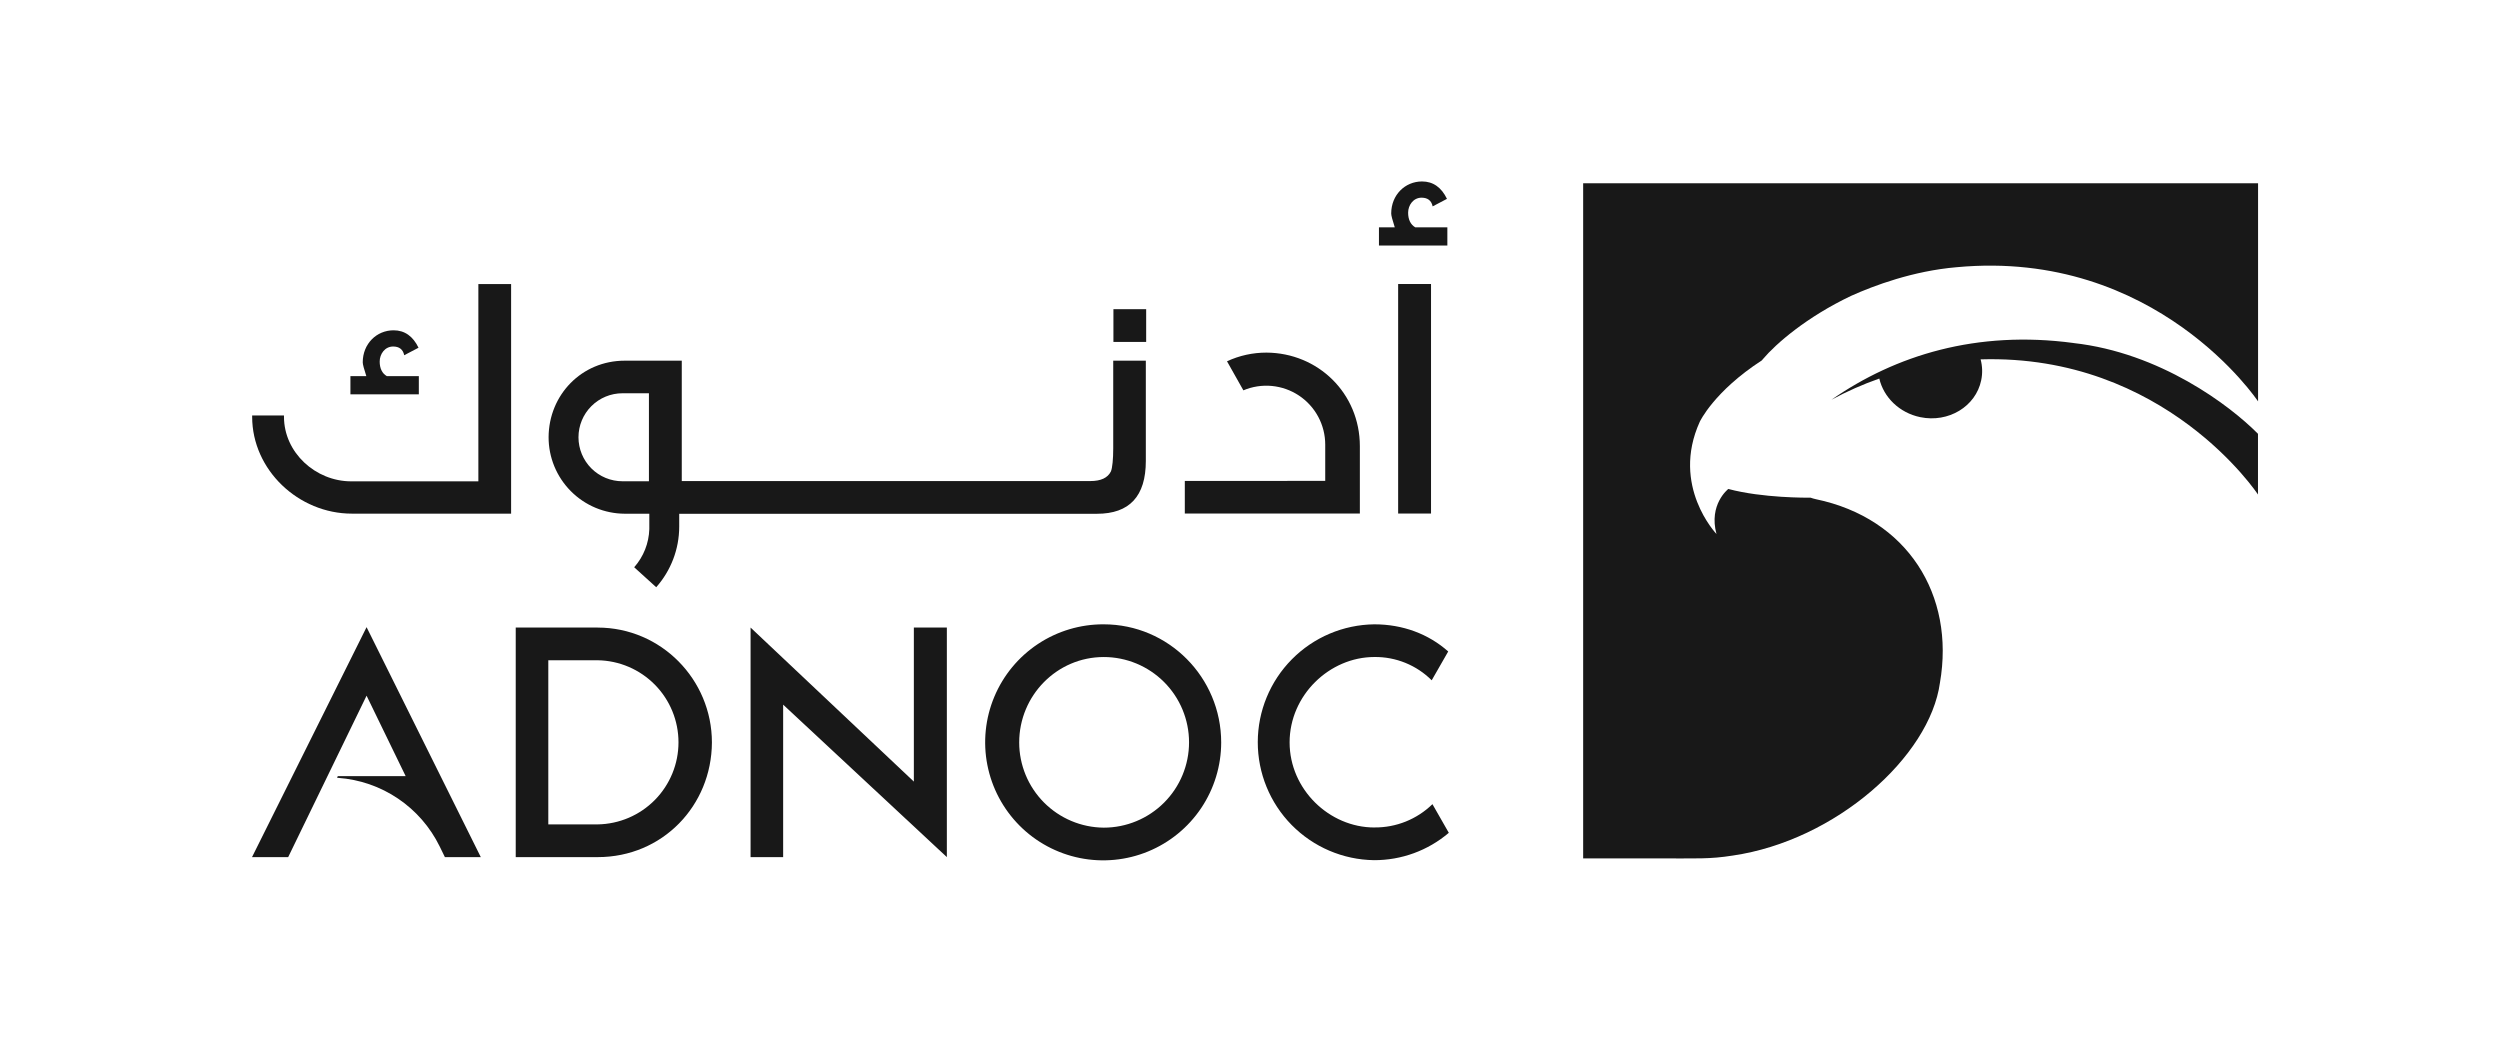 <svg width="248" height="104" viewBox="0 0 248 104" fill="none" xmlns="http://www.w3.org/2000/svg">
<path d="M109.49 82.103C107.261 82.084 105.13 81.186 103.56 79.605C101.989 78.023 101.107 75.885 101.104 73.656C101.104 68.997 104.85 65.177 109.49 65.177C111.735 65.177 113.887 66.069 115.475 67.656C117.062 69.243 117.953 71.395 117.953 73.64C117.953 75.885 117.062 78.037 115.475 79.624C113.887 81.211 111.735 82.103 109.49 82.103ZM109.49 61.933C107.173 61.922 104.905 62.599 102.973 63.878C101.041 65.157 99.532 66.981 98.637 69.118C97.742 71.255 97.501 73.61 97.946 75.884C98.39 78.158 99.499 80.249 101.132 81.893C102.766 83.536 104.85 84.658 107.121 85.116C109.393 85.574 111.749 85.348 113.891 84.466C116.034 83.584 117.867 82.086 119.158 80.162C120.448 78.237 121.139 75.973 121.142 73.656C121.142 67.201 115.925 61.933 109.49 61.933Z" fill="#181818"/>
<path d="M90.654 77.534L74.457 62.254V85.026H77.688V69.901L93.928 85.026V62.254H90.654V77.534Z" fill="#181818"/>
<path d="M59.293 81.78H54.392V65.498H59.293C61.43 65.531 63.468 66.404 64.967 67.927C66.466 69.45 67.306 71.502 67.306 73.639C67.306 75.776 66.466 77.828 64.967 79.351C63.468 80.874 61.43 81.746 59.293 81.78ZM59.293 62.254H51.16V85.026H59.293C65.726 85.026 70.59 79.919 70.622 73.658C70.622 67.396 65.565 62.256 59.293 62.256" fill="#181818"/>
<path d="M136.341 82.087C131.863 82.087 127.929 78.299 127.929 73.646C127.929 68.961 131.893 65.175 136.341 65.175C137.394 65.162 138.44 65.36 139.416 65.757C140.392 66.154 141.279 66.741 142.025 67.485L143.663 64.627C141.708 62.887 139.152 61.933 136.333 61.933C133.257 61.969 130.319 63.215 128.155 65.402C125.991 67.588 124.775 70.539 124.771 73.615C124.767 76.691 125.974 79.645 128.132 81.838C130.29 84.03 133.224 85.284 136.3 85.329C139.019 85.339 141.652 84.377 143.722 82.615L142.098 79.773C140.56 81.274 138.49 82.105 136.341 82.083" fill="#181818"/>
<path d="M36.364 62.213L25 85.026H28.587L36.364 69.012L40.241 76.992H33.51L33.435 77.15L33.54 77.164C35.667 77.318 37.716 78.026 39.483 79.219C41.25 80.411 42.674 82.046 43.613 83.96L44.133 85.026H47.695L36.364 62.213Z" fill="#181818"/>
<path d="M138.696 50.943H141.958V28.174H138.696V50.943Z" fill="#181818"/>
<path d="M140.393 22.551C139.924 22.275 139.686 21.768 139.686 21.1C139.686 20.355 140.198 19.61 141.022 19.61C141.607 19.61 142.001 19.884 142.118 20.473L143.539 19.727C142.991 18.591 142.167 18 141.067 18C139.382 18 138.008 19.334 138.008 21.179C138.008 21.382 138.125 21.804 138.361 22.551H136.792V24.356H143.578V22.551H140.393Z" fill="#181818"/>
<path d="M25.014 41.213C25.014 41.258 25.014 41.3 25.014 41.345C25.014 46.623 29.616 50.953 34.904 50.953H50.702V28.18H47.454V47.749H34.837C31.299 47.749 28.171 44.893 28.171 41.345C28.171 41.3 28.171 41.258 28.171 41.213H25.014Z" fill="#181818"/>
<path d="M117.533 47.711V50.943H134.898V44.272C134.898 38.994 130.736 35.005 125.633 34.979C124.281 34.976 122.945 35.27 121.719 35.84L123.343 38.722C124.232 38.346 125.201 38.197 126.162 38.286C127.123 38.376 128.047 38.703 128.851 39.236C129.656 39.77 130.315 40.495 130.771 41.347C131.227 42.198 131.464 43.148 131.463 44.114V47.703L117.533 47.711Z" fill="#181818"/>
<path d="M34.762 39.12H41.548V37.315H38.374C37.903 37.041 37.665 36.532 37.665 35.866C37.665 35.121 38.177 34.374 39.001 34.374C39.587 34.374 39.979 34.65 40.097 35.239L41.518 34.494C40.968 33.355 40.144 32.766 39.044 32.766C37.361 32.766 35.984 34.1 35.984 35.943C35.984 36.146 36.102 36.57 36.34 37.315H34.762V39.12Z" fill="#181818"/>
<path d="M113.7 30.671H110.452V33.919H113.7V30.671Z" fill="#181818"/>
<path d="M64.374 47.741H61.749C60.591 47.741 59.481 47.282 58.663 46.463C57.844 45.645 57.385 44.534 57.385 43.377C57.385 42.219 57.844 41.109 58.663 40.291C59.481 39.472 60.591 39.012 61.749 39.012H64.374V47.741ZM62.922 56.267V56.282L65.096 58.253C66.563 56.598 67.374 54.465 67.378 52.254V50.967H108.816C112.048 50.967 113.666 49.227 113.666 45.724V35.777H110.432V44.493C110.432 45.537 110.347 46.418 110.203 46.765C109.884 47.402 109.22 47.721 108.153 47.721H67.632V35.779H61.976C57.687 35.779 54.443 39.183 54.421 43.359C54.416 45.368 55.209 47.297 56.626 48.722C58.043 50.148 59.967 50.953 61.976 50.961H64.412V52.486C64.37 53.879 63.843 55.214 62.922 56.261" fill="#181818"/>
<path d="M157.049 18.179V85.154H164.186C168.516 85.144 169.517 85.241 171.886 84.872C182.095 83.384 191.433 75.071 192.442 67.729C193.952 59.032 189.22 51.412 180.136 49.52C179.958 49.482 179.783 49.432 179.612 49.371C179.287 49.371 174.86 49.416 171.448 48.505C171.405 48.541 169.489 50.058 170.274 52.971C170.274 52.971 165.725 48.222 168.616 41.842C168.616 41.842 170.016 38.834 174.773 35.752L174.882 35.622C176.155 34.112 179.206 31.451 183.632 29.348C185.893 28.333 189.77 26.875 194.112 26.506C213.919 24.662 224 39.818 224 39.818V18.179H157.049Z" fill="#181818"/>
<path d="M205.681 34.025C196.096 32.744 188.039 35.231 181.681 39.654C183.205 38.829 184.792 38.126 186.427 37.553C186.851 39.394 188.4 40.947 190.487 41.381C193.286 41.964 195.994 40.326 196.534 37.727C196.678 37.04 196.659 36.328 196.477 35.649C214.786 35.095 223.992 49.057 223.992 49.057V43.212V43.034C221.201 40.21 214.268 34.981 205.673 34.027" fill="#181818"/>
</svg>
